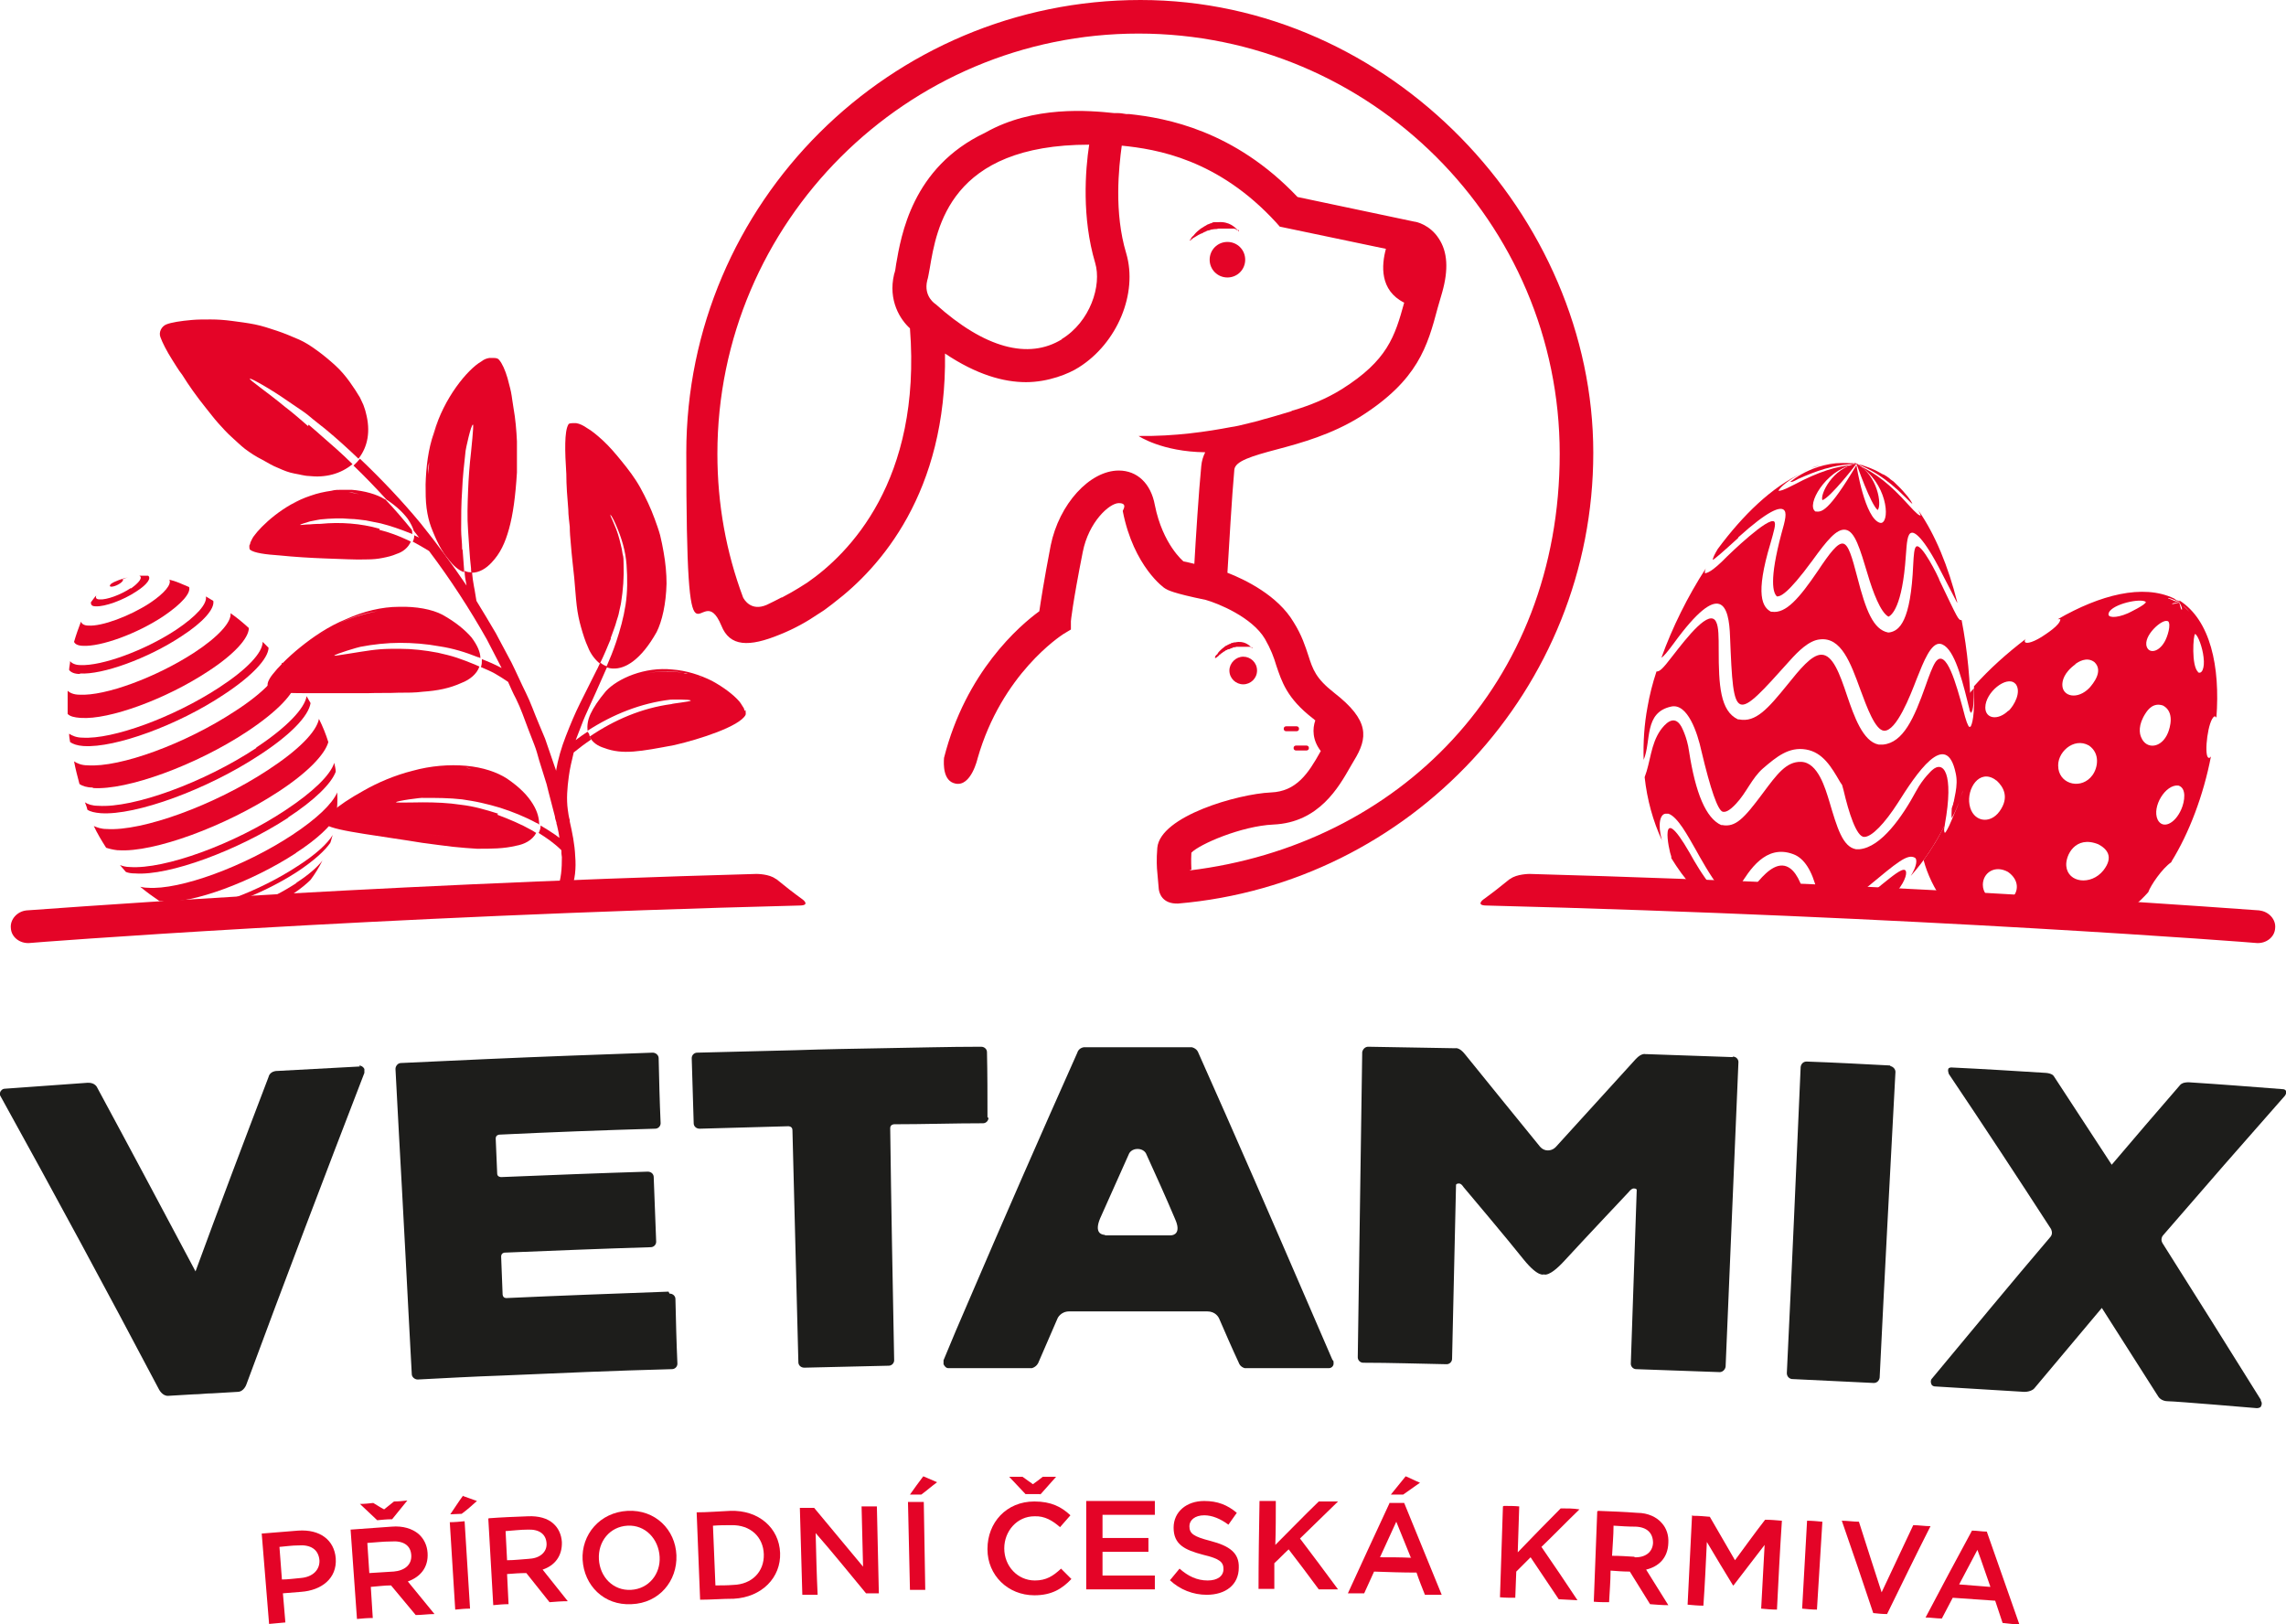 <?xml version="1.0" encoding="UTF-8"?>
<svg id="Layer_1" xmlns="http://www.w3.org/2000/svg" version="1.1" xmlns:xlink="http://www.w3.org/1999/xlink" viewBox="0 0 463 329">
  <!-- Generator: Adobe Illustrator 29.2.1, SVG Export Plug-In . SVG Version: 2.1.0 Build 116)  -->
  <defs>
    <style>
      .st0 {
        fill: #1d1d1b;
      }

      .st0, .st1 {
        fill-rule: evenodd;
      }

      .st1, .st2 {
        fill: #e40427;
      }
    </style>
  </defs>
  <g id="Page-1">
    <g>
      <path id="Fill-1" class="st0" d="M382.9,215.8c-5.7-.3-11.3-.6-17-.8-.6,0-1.1.4-1.2,1.1-.9,20.7-1.8,41.3-2.8,62,0,.6.4,1.1,1,1.2,5.5.3,11.1.5,16.6.8.6,0,1.1-.4,1.2-1.1,1-20.6,2.1-41.3,3.2-61.9,0-.6-.5-1.1-1.1-1.2"/>
      <path id="Fill-2" class="st0" d="M350.9,214.1c-5.8-.2-11.5-.4-17.3-.6-.1,0-.2,0-.3,0h0s-.8-.3-2,1c-1.2,1.3-16.1,17.7-16.1,17.7,0,0-.6.8-1.7.8h0c-1.1,0-1.7-.9-1.7-.9,0,0-14-17.2-15.1-18.6-1.1-1.4-1.9-1.2-1.9-1.2t0,0c-.1,0-.2,0-.4,0-5.8-.1-11.5-.2-17.3-.3-.6,0-1.1.5-1.2,1.1-.3,20.6-.6,41.2-.9,61.8,0,.6.5,1.1,1.1,1.1,5.6,0,11.3.2,16.9.3.6,0,1.1-.5,1.1-1.1.3-11.7.5-23.5.8-35.2,0-.1.1-.3.6-.3.5,0,.9.7.9.7,0,0,9.2,10.9,12.2,14.7,3,3.7,4.1,3,4.1,3,0,0,1,.7,4.2-2.8,3.2-3.5,13-13.9,13-13.9,0,0,.5-.7,1-.7.5,0,.6.2.6.3-.4,11.7-.8,23.5-1.2,35.2,0,.6.5,1.1,1.1,1.1,5.6.2,11.3.4,16.9.6.6,0,1.1-.5,1.2-1.1.9-20.6,1.7-41.2,2.6-61.7,0-.6-.5-1.1-1.1-1.1"/>
      <path id="Fill-3" class="st0" d="M200,226.3c0-4.4,0-8.8-.1-13.2,0-.6-.5-1.1-1.2-1.1-6.7,0-13.3.2-20,.3h0c-5.8.1-11.7.2-17.5.4h0c-6.7.2-13.4.3-20,.5-.6,0-1.1.5-1.1,1.1.1,4.4.3,8.8.4,13.2,0,.6.5,1.1,1.2,1.1,6-.2,12-.3,18-.5,0,0,.8,0,.8.8.4,15.7.8,31.3,1.2,47,0,.6.5,1.1,1.2,1.1,5.7-.1,11.4-.3,17.1-.4.6,0,1.1-.5,1.1-1.1-.3-15.7-.6-31.3-.8-47,0-.8.8-.8.8-.8,6,0,12-.2,18-.2.6,0,1.1-.5,1.1-1.1"/>
      <path id="Fill-4" class="st0" d="M135.4,261.6c-10.9.4-21.9.8-32.8,1.3-.2,0-.7,0-.8-.7-.1-2.6-.2-5.2-.3-7.7,0-.7.6-.8.7-.8,9.9-.4,19.7-.8,29.6-1.1.6,0,1.1-.5,1.1-1.1-.2-4.4-.3-8.7-.5-13.1,0-.6-.5-1.1-1.2-1.1-9.9.3-19.8.7-29.7,1.1h0s-.8,0-.8-.7c-.1-2.4-.2-4.7-.3-7.1h0c0-.7.6-.8.8-.8,10.5-.5,21-.9,31.5-1.2.6,0,1.1-.5,1.1-1.1-.2-4.4-.3-8.8-.4-13.2,0-.6-.6-1.1-1.2-1.1-11.2.4-22.4.8-33.6,1.3-5.8.3-11.6.5-17.4.8-.6,0-1.1.6-1.1,1.2.2,4.4.5,8.8.7,13.2.2,3.6.4,7.2.6,10.9.2,4.4.5,8.7.7,13.1.2,3.8.4,7.7.6,11.5.2,4.4.5,8.7.7,13.1,0,.6.6,1.1,1.2,1.1,5.7-.3,11.3-.6,17-.8,11.5-.5,23-1,34.5-1.3.6,0,1.1-.5,1.1-1.1-.2-4.4-.3-8.7-.4-13.1,0-.6-.5-1.1-1.2-1.1"/>
      <path id="Fill-5" class="st0" d="M457.9,283.5c-6.6-10.6-13.2-21.1-19.9-31.7-.5-.8,0-1.5.1-1.6,8.2-9.5,16.4-18.9,24.7-28.3.2-.3.3-.6.2-.9-.1-.4-.6-.4-.6-.4-6.4-.5-12.8-1-19.1-1.4-1.1,0-1.5.3-1.7.5-4.7,5.4-9.3,10.8-13.9,16.2-3.9-6-7.8-11.9-11.7-17.9-.1-.2-.5-.6-1.6-.7-6.4-.4-12.8-.8-19.2-1.1,0,0-.5,0-.6.3-.1.3,0,.7.1,1,7,10.4,13.9,20.9,20.7,31.4,0,0,.5.9-.1,1.6-8.1,9.5-16,19.1-24,28.7-.3.3-.3.8-.1,1.2.2.4.7.4.7.4,0,0,16.6,1,18.1,1.1,1.3,0,2-.6,2.1-.8,4.5-5.4,9.1-10.8,13.6-16.2,3.8,6,7.6,11.9,11.4,17.9.1.2.7,1,2,1,1.5,0,18,1.4,18,1.4,0,0,.6,0,.8-.3.2-.3.3-.8,0-1.2"/>
      <path id="Fill-6" class="st0" d="M72.9,216c-5.6.3-11.1.6-16.7.9-1.6,0-1.8,1.2-1.8,1.2-5,13.1-10,26.3-14.8,39.4-6.6-12.4-13.2-24.8-19.9-37.2,0,0-.4-1.1-2-1-5.6.4-11.1.8-16.7,1.2-.5,0-.9.4-1,.8,0,.1,0,.2,0,.4,0,.1,0,.2.1.3,10.9,19.7,21.6,39.5,32.1,59.4,0,0,.7,1.4,1.9,1.3,1.7-.1,3.4-.2,5.1-.3,1.3,0,2.5-.2,3.8-.2,1.7-.1,3.4-.2,5.1-.3,1.3,0,1.8-1.5,1.8-1.5,7.8-21.1,15.8-42.1,23.9-63.1,0-.1,0-.2,0-.4,0-.2,0-.3,0-.4-.2-.4-.6-.7-1.1-.7"/>
      <path id="Fill-7" class="st0" d="M269.9,275.5c-1.7-3.9-3.4-7.9-5.1-11.8h0c-7.3-16.9-14.6-33.7-22.1-50.5,0,0-.2-.8-1.3-1.1h0c0,0-.1,0-.2,0,0,0-.2,0-.3,0s0,0-.1,0c-1.3,0-2.6,0-4,0h-7.7c-1.7,0-3.3,0-5,0-1.3,0-2.6,0-4,0h-.1c0,0-.2,0-.3,0,0,0-.1,0-.2,0h0c-1.1.2-1.3,1.1-1.3,1.1-7.5,16.8-14.9,33.7-22.1,50.5h0c-1.7,3.9-3.4,7.9-5,11.8,0,.1,0,.3,0,.4,0,.2,0,.3,0,.4.2.4.5.8,1,.8,2.5,0,5,0,7.6,0,2.9,0,5.8,0,8.8,0,0,0,0,0,.1,0,0,0,.2,0,.2,0,0,0,.1,0,.2,0h0c1-.3,1.3-1.1,1.3-1.1,1.3-3,2.6-6,3.9-9,0,0,.6-1.4,2.4-1.4,9.3,0,18.6,0,27.9,0,1.7,0,2.3,1.2,2.4,1.4,1.3,3,2.6,6,4,9,0,0,.2.8,1.2,1.1,0,0,0,0,0,0,0,0,.1,0,.2,0,0,0,.2,0,.3,0h.1c2.9,0,5.8,0,8.8,0,2.5,0,5,0,7.6,0,.5,0,.9-.3,1-.8,0-.1,0-.2,0-.4,0-.1,0-.2-.1-.4M223.8,250.1c-.7,0-2.2-.4-1-3.3,0,0,0,0,0,0,2-4.4,3.9-8.8,5.9-13.2.1-.2.6-.9,1.7-.9s1.6.7,1.7.9c2,4.4,4,8.8,5.9,13.3,1.3,2.9-.3,3.3-.9,3.3-4.4,0-8.9,0-13.3,0"/>
      <path id="Fill-8" class="st1" d="M53,310.6c2.5-.2,4.9-.4,7.4-.6,4.4-.3,7.3,1.9,7.6,5.6,0,0,0,0,0,0,.3,4.1-2.9,6.5-7,6.8l-3.7.3c.2,2,.3,3.9.5,5.9l-3.3.3c-.5-6.1-1-12.3-1.5-18.4M60.9,319.6c2.5-.2,3.9-1.7,3.8-3.6,0,0,0,0,0,0-.2-2.2-1.8-3.2-4.3-3-1.3,0-2.6.2-3.8.3.2,2.2.3,4.4.5,6.6,1.3,0,2.5-.2,3.8-.3"/>
      <path id="Fill-9" class="st1" d="M71,309.8c2.8-.2,5.5-.4,8.3-.6,2.3-.2,4.2.4,5.5,1.5,1,.9,1.7,2.2,1.8,3.8,0,0,0,0,0,0,.2,3-1.5,4.9-4,5.8,1.8,2.2,3.6,4.4,5.4,6.6-1.3,0-2.6.2-3.8.2-1.7-2-3.3-4-5-6-1.4,0-2.7.2-4.1.3.1,2.1.3,4.2.4,6.3-1.1,0-2.2.1-3.2.2-.4-6.1-.9-12.1-1.3-18.2M79.4,307.7c-1,0-2,.1-3,.2-1.2-1.1-2.3-2.2-3.5-3.3.9,0,1.8-.1,2.7-.2.7.4,1.4.9,2.2,1.3l2-1.6c.9,0,1.8-.1,2.7-.2-1,1.2-2,2.5-3,3.7M79.7,318.3c2.3-.2,3.7-1.4,3.6-3.3h0c-.1-2-1.6-3-4.1-2.8-1.6,0-3.2.2-4.8.3.1,2,.3,4.1.4,6.1,1.6-.1,3.2-.2,4.8-.3"/>
      <path id="Fill-10" class="st1" d="M91,308.3c1,0,2.1-.1,3.1-.2.4,5.9.7,11.8,1.1,17.7-1,0-2,.1-3,.2-.4-5.9-.7-11.8-1.1-17.7M93.8,303c.9.3,1.9.7,2.8,1-1,.9-2,1.8-3.1,2.6-.8,0-1.6.1-2.3.1.9-1.3,1.7-2.6,2.6-3.8"/>
      <path id="Fill-11" class="st1" d="M99,307.5c2.6-.2,5.3-.3,7.9-.4,2.2-.1,4,.4,5.2,1.5,1,.9,1.6,2.2,1.7,3.7h0c.1,2.9-1.5,4.8-3.9,5.6,1.7,2.1,3.4,4.3,5.1,6.4-1.2,0-2.5.1-3.7.2-1.6-2-3.1-3.9-4.7-5.9-1.3,0-2.6.1-3.9.2.1,2,.2,4.1.3,6.1-1,0-2.1.1-3.1.2-.3-5.9-.7-11.7-1-17.5M107.2,315.7c2.2-.1,3.6-1.4,3.5-3.1h0c-.1-1.9-1.5-2.9-3.8-2.8-1.5,0-3,.2-4.5.3.1,2,.2,3.9.3,5.9,1.5,0,3-.2,4.6-.3"/>
      <path id="Fill-12" class="st1" d="M118,316h0c-.3-5.2,3.5-9.7,9.1-10,5.6-.3,9.7,3.8,9.9,9,0,0,0,0,0,0,.2,5.2-3.5,9.7-9.1,9.9-5.6.3-9.6-3.8-9.9-9M133.6,315.3h0c-.2-3.6-2.9-6.5-6.5-6.3-3.6.2-6,3.2-5.8,6.8,0,0,0,0,0,0,.2,3.6,2.9,6.4,6.5,6.2s6-3.2,5.8-6.7"/>
      <path id="Fill-13" class="st1" d="M141,306.3c2.3,0,4.6-.2,6.9-.3,5.8-.2,9.9,3.5,10.1,8.5h0c.2,5-3.7,9-9.4,9.3-2.3,0-4.6.2-6.8.2l-.7-17.7M144.4,309c.2,4,.3,8,.5,12.1,1.2,0,2.4,0,3.6-.1,3.8-.1,6.3-2.7,6.2-6.2h0c-.1-3.5-2.7-6-6.6-5.9-1.2,0-2.4,0-3.6.1"/>
      <path id="Fill-14" class="st1" d="M162,305.4c1,0,1.9,0,2.9,0,3.3,4,6.6,7.9,9.9,11.9-.1-4.1-.2-8.1-.3-12.2,1,0,2.1,0,3.1,0,.1,5.9.3,11.7.4,17.6-.9,0-1.7,0-2.6,0-3.4-4.1-6.7-8.2-10.2-12.2.1,4.2.2,8.3.4,12.5-1,0-2,0-3.1,0l-.5-17.6"/>
      <path id="Fill-15" class="st1" d="M184,304.2c1,0,2.1,0,3.1,0l.3,17.8c-1,0-2,0-3.1,0l-.4-17.8M187,299c.9.4,1.9.8,2.8,1.2-1.1.8-2.1,1.7-3.2,2.5-.8,0-1.6,0-2.3,0,.9-1.3,1.8-2.5,2.7-3.7"/>
      <path id="Fill-16" class="st1" d="M200,313.7h0c0-5.3,3.8-9.6,9.5-9.6,3.4,0,5.5,1.1,7.3,2.8-.7.8-1.4,1.6-2.1,2.4-1.5-1.3-3.1-2.3-5.2-2.2-3.5,0-6.1,3-6.1,6.5h0c0,3.6,2.7,6.5,6.2,6.5,2.3,0,3.7-.9,5.3-2.4.7.7,1.4,1.4,2.1,2.1-1.9,2-4,3.3-7.5,3.3-5.4,0-9.5-4.1-9.5-9.3M210.7,302.6c-1,0-2,0-3,0-1.1-1.2-2.2-2.3-3.3-3.5.9,0,1.8,0,2.7,0,.7.5,1.4,1,2.1,1.5.7-.5,1.4-1,2-1.5.9,0,1.8,0,2.7,0-1.1,1.2-2.1,2.4-3.2,3.6"/>
      <path id="Fill-17" class="st1" d="M220,304c4.6,0,9.3,0,13.9,0v2.8c-3.5,0-7.1,0-10.6,0,0,1.6,0,3.1,0,4.7,3.1,0,6.2,0,9.3,0v2.8c-3.1,0-6.2,0-9.3,0,0,1.6,0,3.2,0,4.8,3.5,0,7.1,0,10.6,0v2.8c-4.6,0-9.3,0-13.9,0,0-6,0-12,0-18"/>
      <path id="Fill-18" class="st1" d="M237,320l1.9-2.3c1.7,1.5,3.5,2.4,5.7,2.4,2,0,3.2-.9,3.2-2.3h0c0-1.4-.7-2.1-4.1-2.9-3.8-1-6-2.1-6-5.5h0c0-3.2,2.6-5.4,6.2-5.4,2.7,0,4.7.8,6.6,2.4-.6.8-1.1,1.6-1.7,2.4-1.6-1.2-3.3-1.9-4.9-1.9-1.9,0-3,1-3,2.2h0c0,1.5.8,2.1,4.3,3,3.8,1,5.8,2.4,5.7,5.4h0c0,3.5-2.7,5.5-6.5,5.5-2.7,0-5.4-1-7.5-3"/>
      <path id="Fill-19" class="st1" d="M255.2,304c1.1,0,2.1,0,3.2,0,0,3,0,6-.1,8.9,2.9-2.9,5.8-5.9,8.8-8.8,1.3,0,2.6,0,3.9,0-2.6,2.5-5.1,5-7.7,7.5,2.6,3.4,5.1,6.8,7.7,10.3-1.3,0-2.6,0-3.9,0-2-2.7-4-5.4-6.1-8.1-1,.9-1.9,1.9-2.9,2.8,0,1.7,0,3.4,0,5.2-1.1,0-2.1,0-3.2,0,0-5.9.1-11.9.2-17.8"/>
      <path id="Fill-20" class="st1" d="M281.4,304.4c1,0,2,0,3,0,2.5,6.2,5.1,12.4,7.6,18.6-1.1,0-2.3,0-3.4,0-.6-1.5-1.2-3-1.7-4.5-2.9,0-5.8-.1-8.6-.2-.7,1.5-1.3,2.9-2,4.4-1.1,0-2.2,0-3.3,0,2.8-6.1,5.6-12.2,8.4-18.2M285.8,315.6c-1-2.5-2-4.9-3-7.4-1.1,2.4-2.2,4.8-3.3,7.2,2.1,0,4.2,0,6.3.1M284.7,299c1,.4,1.9.9,2.9,1.3-1.1.8-2.3,1.6-3.4,2.4-.8,0-1.7,0-2.5,0,1-1.2,2-2.5,3-3.7"/>
      <path id="Fill-21" class="st1" d="M304.6,305c1,0,2.1,0,3.1.1l-.3,9.3c2.9-3,5.8-6,8.7-8.9,1.3,0,2.6,0,3.8.2-2.6,2.5-5.1,5.1-7.7,7.6,2.5,3.6,4.9,7.2,7.3,10.8l-3.8-.2c-1.9-2.8-3.8-5.7-5.7-8.5-1,1-1.9,1.9-2.9,2.9l-.2,5.3c-1,0-2.1,0-3.1-.1.2-6.1.4-12.3.6-18.4"/>
      <path id="Fill-22" class="st1" d="M323.7,306c2.6.1,5.3.2,7.9.4,2.2,0,4,.9,5,2.1.9,1,1.4,2.4,1.3,4h0c-.1,3.1-2,4.8-4.5,5.4,1.5,2.4,3,4.8,4.5,7.2-1.2,0-2.5-.1-3.7-.2-1.4-2.2-2.7-4.4-4.1-6.6-1.3,0-2.6-.1-3.9-.2,0,2.1-.2,4.3-.3,6.4-1,0-2.1,0-3.1-.1.2-6.1.5-12.2.7-18.3M331,315.4c2.2.1,3.7-1,3.8-2.9h0c0-2-1.2-3.2-3.5-3.3-1.5,0-3-.1-4.5-.2,0,2-.2,4.1-.3,6.1,1.5,0,3,.1,4.6.2"/>
      <path id="Fill-23" class="st1" d="M342.9,307c1.2,0,2.3.1,3.4.2,1.7,2.9,3.4,5.9,5.1,8.8,2-2.7,4-5.5,6.1-8.2,1.1,0,2.3.1,3.4.2-.4,6-.7,12-1,18-1.1,0-2.1-.1-3.2-.2.2-4.3.5-8.6.7-12.9-2.1,2.7-4.2,5.5-6.3,8.2h-.1c-1.8-2.9-3.5-5.8-5.3-8.8-.2,4.3-.4,8.6-.7,12.9-1.1,0-2.1-.1-3.2-.2.3-6,.6-12,.9-18.1"/>
      <path id="Fill-24" class="st1" d="M366,308c1,0,2.1.1,3.1.2-.4,5.9-.7,11.9-1.1,17.8-1,0-2-.1-3-.2.3-5.9.7-11.9,1-17.8"/>
      <path id="Fill-25" class="st1" d="M373,308c1.2,0,2.4.2,3.5.2,1.5,4.8,3.1,9.6,4.6,14.3,2.1-4.5,4.3-9.1,6.4-13.6,1.2,0,2.3.2,3.5.2-3,5.9-5.9,11.9-8.8,17.8-.9,0-1.9-.1-2.8-.2-2.1-6.3-4.2-12.5-6.4-18.8"/>
      <path id="Fill-26" class="st1" d="M399.4,310c1,0,2,.2,3,.2,2.2,6.3,4.4,12.5,6.6,18.8-1.1,0-2.3-.2-3.4-.3-.5-1.5-1-3-1.5-4.5-2.9-.2-5.8-.4-8.6-.6-.7,1.4-1.5,2.8-2.2,4.2-1.1,0-2.2-.2-3.3-.2,3.1-5.9,6.2-11.7,9.4-17.6M403.1,321.3c-.9-2.5-1.7-5-2.6-7.4-1.2,2.3-2.5,4.7-3.7,7,2.1.2,4.2.3,6.3.5"/>
      <path id="Fill-27" class="st1" d="M249,135.8h0c0,1.6,1.3,2.8,2.8,2.8s2.8-1.2,2.8-2.8h0c0-1.6-1.3-2.8-2.8-2.8s-2.8,1.3-2.8,2.8"/>
      <path id="Fill-28" class="st1" d="M245,52.6c0,2,1.6,3.6,3.6,3.6s3.6-1.6,3.6-3.6-1.6-3.6-3.6-3.6-3.6,1.6-3.6,3.6"/>
      <path id="Fill-29" class="st1" d="M262,151.5c0,.3.2.5.5.5h2.1c.3,0,.5-.2.5-.5s-.2-.5-.5-.5h-2.1c-.3,0-.5.2-.5.5"/>
      <path id="Fill-30" class="st1" d="M262.6,148.1c.3,0,.5-.2.5-.5s-.2-.5-.5-.5h-2.1c-.3,0-.5.2-.5.5s.2.5.5.5h2.1Z"/>
      <path id="Fill-31" class="st1" d="M457.8,184.4c-.8,0-64.9-5.1-148-7.4,0,0-2.6,0-3.9,1,0,0-.1,0-.2.1-1.7,1.4-3.5,2.8-5.3,4.1h0s-1.6,1.2.7,1.2h0c86.9,2.2,155.2,7.5,156,7.6,1.9.1,3.6-1.2,3.7-3,.2-1.8-1.3-3.4-3.2-3.6"/>
      <path id="Fill-32" class="st1" d="M5.2,184.4c.8,0,64.9-5.1,148-7.4.1,0,2.6,0,3.9,1,0,0,.1,0,.2.1,1.7,1.4,3.5,2.8,5.3,4.1h0s1.6,1.2-.7,1.2h0c-86.9,2.2-155.2,7.5-156,7.6-1.9.1-3.6-1.2-3.7-3-.2-1.8,1.3-3.4,3.1-3.6"/>
      <path id="Fill-33" class="st1" d="M250.9,46.9c-.6-.8-1.9-2.1-4.2-1.9-.2,0-.5,0-.7,0-.2,0-.4,0-.6.2-.2,0-.4.1-.6.2-.2,0-.4.2-.6.3s-.4.2-.5.3c-.2.1-.3.2-.5.3-.5.4-.9.7-1.3,1.2-.1.1-.2.3-.4.4-.1.1-.2.3-.3.4v.2c-.2,0-.2,0-.2.1,0,0,0,0,0,0,0,0,0,.1,0,.1,0,0,.2,0,.2-.1.2-.1.3-.3.5-.4.2-.1.3-.2.5-.3.2-.1.3-.2.5-.3.2-.1.4-.2.6-.3.2,0,.4-.2.6-.3.2,0,.4-.2.7-.3.2,0,.5-.1.7-.2.2,0,.5-.1.7-.1.3,0,.5,0,.8-.1.2,0,.5,0,.7,0,.2,0,.4,0,.6,0,.2,0,.4,0,.5,0,.2,0,.3,0,.5,0,.1,0,.3,0,.4,0,.1,0,.3,0,.4,0,.1,0,.2,0,.3.1.1,0,.2,0,.3.2,0,0,0,0,.2,0,0,0,.1,0,.2,0,0,0,0-.1,0-.2"/>
      <path id="Fill-34" class="st1" d="M253.6,131.3c-.5-.6-1.6-1.6-3.4-1.2-.2,0-.4,0-.5.1-.2,0-.3,0-.5.2-.2,0-.3.1-.5.2-.1,0-.3.2-.4.2-.1,0-.3.2-.4.3-.1,0-.2.2-.4.3-.3.3-.7.6-.9,1,0,.1-.2.2-.3.3,0,.1-.2.2-.2.3,0,0,0,.1,0,.2,0,0,0,0,0,.1,0,0,0,0,0,0s0,0,0,0c0,0,.1,0,.2-.1.1,0,.3-.2.4-.3.1,0,.2-.2.3-.3.1,0,.3-.2.4-.3.1,0,.3-.2.4-.3.2,0,.3-.2.5-.3.2,0,.3-.2.5-.2.2,0,.4-.1.5-.2.2,0,.4-.1.5-.2.2,0,.4,0,.6-.1.2,0,.4,0,.5,0,.2,0,.3,0,.5,0,.1,0,.3,0,.4,0,.1,0,.2,0,.4,0,.1,0,.2,0,.3,0,0,0,.2,0,.3,0,0,0,.2,0,.3,0,0,0,.2,0,.3.1h.1c0,0,.1.1.2,0,0,0,0-.1,0-.1"/>
      <path id="Fill-35" class="st1" d="M231,0C180.3,0,139,41.1,139,91.7s2.6,24.2,7.1,35c1.7,4.3,5.6,4.4,11.9,1.8,3-1.2,5.6-2.7,7.5-4,.6-.4,1.3-.8,1.8-1.2,1.1-.8,1.7-1.3,1.7-1.3h0c9.2-7,22.8-22.2,22.4-50.4,6.4,4.3,11.9,5.8,16.4,5.8s8.7-1.7,10.7-3c7.8-4.9,12-15,9.6-23.1-2.5-8.3-1.5-17.4-.9-21.8,7,.7,19.5,2.7,31.3,15.6l.7.8,21.5,4.5c-.9,3.3-1.3,8.4,3.7,10.9-1.9,6.9-3.4,11.7-12.6,17.5-3.2,2-6.5,3.3-9.8,4.3h0s-.2,0-.5.2c-1,.3-2,.6-3,.9-.8.2-1.6.5-2.5.7-.6.2-1.7.5-3,.8-1.5.4-2.9.7-3.7.8h0c-4.7.9-11.3,1.9-18.7,1.8,0,0,4.7,3.2,13.5,3.3-.4.8-.7,1.7-.8,2.8-.5,5.1-1.1,14.5-1.4,19.8-1.2-.3-2.1-.5-2.2-.5,0,0-4.2-3.4-5.8-11.4-.8-4.4-3.6-7-7.3-7h0c-5.9,0-12.1,6.8-13.8,15.2-1.4,7.3-2,11.3-2.3,13.3-4,2.9-14.9,12.3-19.3,29.7-.1,1.3-.2,4.7,2.3,5.2,3.2.7,4.5-5.1,4.5-5.1h0c4.9-17.1,16.8-24.8,17.4-25.2l1.5-.9v-1.7c0,0,.3-3.4,2.4-14,1.2-6.1,5.4-9.9,7.3-9.9s.8,1.4.8,1.6c2.2,11.3,8.5,15.7,8.6,15.7.5.3,1.4.9,8.2,2.3,2.5.7,9.4,3.5,12,7.9,1.2,2.1,1.8,3.7,2.3,5.4,1.1,3.2,2.1,6.6,7.4,10.7.2.1.3.3.5.4-.6,1.7-.6,4,1.1,6.2,0,0,0,.1-.1.2-2.4,4.3-4.8,8-10,8.2-6.7.3-22.4,4.8-23,11.2-.2,2.4-.1,4.1,0,5h0s.3,3.4.3,3.4c.1.8.7,3,3.9,2.9,47-4,84.1-43.4,84.1-91.3S281.7,0,231,0M215.1,68.7c-6.8,4.2-15.7,1.8-25.6-7.1,0,0-2.5-1.5-1.7-4.8.2-.6.3-1.4.5-2.4,1.4-8.3,4.1-25.1,32.3-25.1-.8,5.2-1.5,14.8,1.2,23.9,1.4,4.6-1,12-6.8,15.5M241.3,176.1c0-.5-.1-1.6,0-3.4,1.6-1.7,10.1-5.4,16.6-5.7,9.3-.4,13.3-7.7,15.6-11.7.2-.4.5-.8.7-1.2,2.9-4.7,3.2-8.2-4-13.8-3.7-2.9-4.3-4.7-5.2-7.5-.6-1.8-1.3-4.1-3-6.8-3.2-5.4-9.8-8.6-13.4-10,.3-4.8.9-15.5,1.4-20.9.2-1.7,3.4-2.7,8.7-4.1,4.9-1.3,11-3,16.8-6.6,11.7-7.4,13.6-14.2,15.7-22.1l.9-3.1c1.3-4.6,1.1-8.2-.7-10.9-1.8-2.8-4.6-3.4-4.9-3.4l-23.7-5c-12.8-13.5-26.6-16-34.1-16.8h-.6c-.6-.1-1.2-.2-1.8-.2h-.7c-4.8-.5-16.3-1.6-26.1,4-14.8,7-17,20.9-18,26.6-.1.8-.2,1.5-.4,2-1.3,5.4,1.3,9.3,3.2,11,2.4,30.9-12.4,45.7-20.8,51.5-.5.3-2.4,1.6-5.1,3-.2,0-.3.1-.3.1h0c-.9.5-1.8.9-2.8,1.4-3.2,1.4-4.6-1.1-4.8-1.5-3.4-9.1-5.2-18.8-5.2-29.1,0-46.9,38.3-85.1,85.3-85.1s85.3,38.2,85.3,85.1-32.8,79.3-75,84.4"/>
    </g>
  </g>
  <g>
    <path class="st2" d="M387.3,102c-.2-.6-1.4-2.2-3.2-3.9,0,0-.2-.2-.3-.3-.2-.2-.4-.4-.6-.5-.2-.1-.4-.3-.5-.4-.4-.3-.8-.6-1.2-.8,0,0,0,0-.1,0-1.5-.9-3.3-1.7-5.3-2.1,2.6,1,5.6,2.5,9.9,6.8,1,1,1.1,1.1,1.4,1.3Z"/>
    <path class="st2" d="M376.7,94.1s0,0,0,0c.4,0,.8.2,1.2.3-.4-.1-.8-.2-1.2-.3Z"/>
    <path class="st2" d="M380.3,103.3c.9-1,0-7.1-4.3-9.4.1.3,2.9,8.3,4.3,9.4Z"/>
    <path class="st2" d="M369.1,101.3c1.6-.5,6.9-7.3,6.9-7.4-4.9.9-7.4,6.3-6.9,7.4Z"/>
    <path class="st2" d="M352.1,108.8c6.1-5.5,8.3-6.1,9.1-5.6.8.5.4,2.1-.4,4.9-2.5,9.4-1.7,12-.9,12.7.6,0,2-.2,7.2-7.3,2.9-4,4.9-6.5,6.7-6.2,1.9.3,2.9,3.8,4.5,9.1,1,3.4,2.6,7.7,4.2,8.5.6-.3,2.8-1.9,3.5-12.3.2-2.7.3-4.6,1.2-4.7.5-.1,2.2.5,6.1,8.2l3.1,6s0-.1,0-.2c-1.8-7.1-4.4-13.6-7.9-18.6.3.5.4.9.5,1,0,.1,0,.1,0,.1,0,0,0,0,0,0,0,0,0,0,0,0-.3,0-.6-.1-2.6-2.3-3.5-3.9-6.5-6.3-9.9-7.8,5.6,3.4,6.4,11,4.6,11.6,0,0-.2,0-.2,0h0s0,0-.1,0c0,0,0,0,0,0-3.1-.8-4.8-11.6-4.8-11.7-5.7,9.6-7.1,9.5-8.2,9.4,0,0,0,0,0,0,0,0,0,0-.1,0,0,0,0,0,0,0-2-1.3,2.1-8.3,7.4-9.4.1,0,.2,0,.3,0-3.2.1-7.2,1.4-11.9,3.9-2.5,1.3-2.9,1.3-3.2,1.3,0,0,0,0-.1,0,0,0,0,0,0,0,0,0,0,0,0,0,.3-.7,2.1-2.3,4.8-3.6-6.1,2.8-12,8.5-17.1,15.4-.6,1-1,1.8-1,2.2q.5-.2,5.1-4.4Z"/>
    <path class="st2" d="M392.7,117.2c-.1-.3-3.5-7.3-4.6-6.5-.4.3-.5,1.7-.6,3.6-.5,11.6-2.8,13.5-4.9,13.8h0c0,0-.1,0-.2,0h0c-3-.6-4.5-4.5-6.2-11.1-1.1-4.2-1.8-6.7-2.9-6.9-1.1-.2-2.7,1.9-5.1,5.5-3.8,5.6-6.5,8.7-9.3,8.3,0,0,0,0,0,0,0,0-.1,0-.2,0,0,0,0,0,0,0-1.7-.9-3.3-3.3-.1-13.9.7-2.5,1.1-3.8.8-4.3-1-1.4-9.5,6.9-9.6,7-3.2,3.3-4.1,3.3-4.4,3.4-.1,0-.1,0-.1,0,0,0,0,0,0,0,0,0,0,0,0,0,0-.3,0-.6.2-1-3.7,5.7-6.8,12-9,18.1,0,0,0,0,0,0q.6-.3,2.5-2.9c9.6-13.2,11.2-7.6,11.4-1.3.7,17.5.9,17.3,12.1,4.8,1.7-1.9,3.9-4.1,6.1-4.3,4.3-.5,6.2,4.7,8.2,10.2,1.3,3.5,3,8.2,4.8,8.3,2.5.1,5.3-7.1,6.6-10.5,1.4-3.5,2.9-7.4,4.8-7.1,2.5.5,4.1,6,5.5,11.7.3,1.3.5,1.8.6,2.1,0-6-.6-12.4-1.8-18.6-.7,0-.7-.2-4.5-8.1Z"/>
    <path class="st2" d="M362.7,97.6c.3,0,.4,0,1.5-.6,3.4-1.5,7.2-3,11.8-3-7.8-1.3-13.3,3.5-13.4,3.6Z"/>
    <path class="st2" d="M375.3,93.8c-.1,0-.3,0-.4,0-2.1-.2-4.2,0-6.3.5,2.1-.5,4.3-.8,6.7-.4Z"/>
    <path class="st2" d="M398.9,147.4c-.4-.7-.6-.9-1.4-4.1-1.2-4.3-3.3-12.3-5.5-9.2-.6.9-1.3,2.8-2,4.8-2.3,6.5-4.5,11.5-8.6,11.9,0,0,0,0,0,0,0,0-.2,0-.3,0,0,0,0,0,0,0-.2,0-.4,0-.6,0-3.2-.6-5-5.8-6.4-9.9-1.5-4.5-2.9-8.3-5.2-8.3-2,0-4.4,3-6.9,6.1-3.9,4.8-6.4,7.7-9.8,7,0,0,0,0,0,0,0,0-.2,0-.2,0,0,0,0,0,0,0-3.6-1.7-3.9-6.9-3.9-14.1,0-2.6,0-4.6-.5-5.6-1.3-2.9-6,3.2-8.8,6.8-2.2,2.9-2.7,3.2-3.3,3.2,0,0,0,0,0,0-.8,2.4-1.4,4.8-1.8,7.1-.7,3.7-.9,7.3-.8,10.8,1.6-3.8,0-9.6,5.6-10.8,3.3-.7,5.3,5.3,6.1,9q2.8,11.8,4.3,12.3c.5.1,1.2,0,2.7-1.6,2.1-2.2,3.2-5.2,5.5-7.2,2.7-2.3,5.2-4.4,8.7-3.8,3.4.6,5.1,3.5,6.9,6.6.1.2.3.4.4.6.1.3.2.8.3,1.1,1,4.3,2.6,9.5,4.2,9.4,1.5,0,4.1-2.7,6.8-6.9,3.6-5.7,9.8-15.2,11.7-6,.6,2.6-.4,5.1-.7,7.6,1.1-2.9,2-6,2.6-9.2.4-2.3.7-4.8.8-7.3,0,0,0,0,0,0Z"/>
    <path class="st2" d="M383,181.5c.4-.4.9-.7,1.3-1.1,1.7-2.1,2.1-3.9,1.5-4.2-.7-.3-2.6,1.3-4.6,2.9-.7.6-1.6,1.3-2.6,2.1,1.5,0,2.9.2,4.4.3Z"/>
    <path class="st2" d="M338.5,173.8c1.3,2.1,2.7,4.1,4.3,5.8,1.3,0,2.6,0,3.9,0-1.8-2.2-3.4-4.9-4.5-6.9-6.4-11.1-4.2-.4-3.7.8,0,0,0,0,0,.1Z"/>
    <path class="st2" d="M365.2,180.4c-.7-2.3-2-5-4.2-5.1-2.3-.1-4.6,2.8-6,4.6,3.4.1,6.8.3,10.2.5Z"/>
    <path class="st2" d="M337.5,164.8c.1,0,.3,0,.4,0,1.9.6,4,4.6,5.5,7.2,1,1.8,3,5.4,4.8,7.7,1.3,0,2.7,0,4,0,0,0,0-.1.1-.2,2-3.2,5.3-8.6,10.9-6.5,2.2.8,3.8,3.3,4.8,7.4,2.9.2,5.8.4,8.7.5.5-.4,1.1-.9,1.7-1.4,5.8-4.8,7.9-6.6,9.4-5.8.6.3.4,1.8-.8,3.7,2.7-3,5-6.5,6.9-10.3,0,0,0,0,0-.1,1.9-10.5-.3-13.1-2.6-11,0,0-1.8,1.6-3.2,4.2-2.8,5.2-7.1,11.4-11.5,11.8,0,0,0,0,0,0,0,0-.2,0-.2,0,0,0,0,0,0,0-.2,0-.4,0-.5,0-2.7-.5-3.8-4.3-5.4-9.7-.8-2.6-2.3-7.9-5.7-8-3-.1-4.9,2.5-7.8,6.4-3.8,5.1-5.5,6.9-8.2,6.4,0,0,0,0,0,0,0,0-.1,0-.2,0,0,0,0,0,0,0-3.1-1.4-5.2-6.5-6.5-14.9-.4-3-1.6-5.1-1.6-5.1-1.5-2.6-3.4-.3-4.2.8-2,2.9-2,6.4-3.2,9.5.5,4.6,1.7,8.9,3.5,12.8-.9-3.2-.4-5.5.9-5.4Z"/>
    <path class="st2" d="M366,95.2c-.3.1-.5.2-.8.3.2-.1.5-.2.8-.3Z"/>
    <path class="st2" d="M368.5,94.3c-.6.2-1.1.3-1.7.5.5-.2,1.1-.4,1.7-.5Z"/>
    <path class="st2" d="M376,94c.2,0,.4,0,.5,0-.2,0-.5-.1-.7-.2-.2,0-.5,0-.7,0,.3,0,.6.1.9.2Z"/>
  </g>
  <g>
    <path class="st2" d="M399,143.9c0,.2.1.3.2.5.5-.5.6-2.5.6-5-.3.3-.6.7-.9,1,0,1.2,0,2.4,0,3.5Z"/>
    <path class="st2" d="M441.5,121.8c-.2-.1-.4-.2-.6-.3.2.2.4.3.6.6,0,0,.2.1.2.2,1.1.8,1.6,1.5,1.7,1.6,0,0,0,0-.5-.5-.7-.7-.9-.9-1.4-1.3,0,0,0,.1,0,.1.4.6.5,1.2.4,1.3,0,0-.1,0-.2-.3q0,0-.3-1.1s0,0-.1,0c-1.1.2-1.3.3-1.4.2,0,0,.3-.3,1.5-.2,0,0-.2,0-.2-.1-.6-.2-1.1-.4-1.5-.6-.5-.2-.6-.2-.6-.3,0,0,.7,0,2.4,1,0,0-.1-.1-.2-.2-.4-.3-.7-.5-1-.7-6.3-3-15-.7-23.5,4.2.3,0,.5,0,.5,0,0,0,0,0,0,0,0,1.2-2.9,3-3.8,3.6-2.1,1.3-3.5,1.5-3.4.8,0-.1,0-.2.2-.4-3.8,2.9-7.4,6.1-10.5,9.6.2,6.2-.4,7.7-.7,8.2,0,0,0,0,0,0,0,0,0,0,0,0,0,0,0,0,0,0-.1,0-.3,0-.4,0-.2,2.6-.4,5-.8,7.3-.6,3.2-1.5,6.3-2.6,9.2,0,.7-.1,1.3,0,2,.7-1.2,1.4-2.9,1.8-4.2.2-.5.3-1,.5-1.4-.1.3-.3.8-.5,1.4-.2.7-.5,1.4-.7,2-.5,1.1-1.1,2.6-1.6,3.7-.4.8-.4.8-.7,1.3-.2.2-.2.2-.2.2,0,0,0,0,0,0,0,0,0,0,0,0-.2-.5-.2-.5,0-1.7-1.2,2.6-2.7,5-4.3,7.2.8,3,2.2,5.8,3.9,8.2,0,0,.1,0,.2,0,0-.5,0-.8.4-.8.3,0,.6.3.8.4.1.1.3.3.4.4,2.9,0,5.7,0,8.6,0-1.3-.5-2.3-1.7-2.3-3.2,0-2.4,2.4-4.1,5.1-2.6,2.4,1.7,2,4,1,5-.3.3-.6.6-1,.7,8.6-.1,17.2-.1,25.6,1.1,1-.8,1.9-1.7,2.8-2.7.5-1.4,2.8-4.8,4.7-6.1,0,0,0,0,0-.1,3.6-5.8,6.5-13.5,8-21.3-.2.3-.4.4-.6.2-.8-.8,0-7.6,1.3-8.3.2,0,.3,0,.4.3.8-10.4-1.2-19.8-7.5-23.8ZM405,164.3c-2,2.8-5.5,2.1-6.1-1.3-.6-3.3,2-7.3,5.2-5.1,0,0,.2.2.3.2,1.4,1.3,2.6,3.4.6,6.2ZM406.8,143.9c-2.1,2.1-4.7,1.7-4.7-.6,0-3.1,4.3-6.5,6-4.9,0,0,.1.1.2.2,1.1,1.6-.3,4.2-1.5,5.4ZM439.1,125.8c.7.6-.1,3.2-.7,4.2-1.2,2.1-3.1,2.4-3.6,1-.8-2.2,3.1-5.7,4.2-5.2ZM420.3,134.5c.6-.4,2.3-1.6,3.9-.4,1.9,1.8-.3,4.4-1,5.2-2.4,2.5-5.5,1.8-5.5-.6,0-.7.2-2.4,2.7-4.2ZM416.9,155.6c-.5-3.1,3.1-6.4,6.2-4.6,2.3,1.6,1.8,4.5.7,6-2.1,2.9-6.4,2-6.9-1.3ZM426,176.3c-2.5,3.1-7.2,2.5-7.5-.9-.2-2.1,1.8-6.3,6.5-4.4,1.7.9,3.2,2.5,1,5.3ZM427.1,124.1c.8-1.8,6.5-3,7.5-2.2.2.5-3.6,2.3-3.6,2.3-2.5,1.1-4.3.9-3.9,0ZM433.7,149.4c-.4-.8-.7-2.6.9-5,.4-.6,1.5-2.2,3.5-1.5,2.4,1.3,1.4,4.5,1,5.5-1.3,3.2-4.4,3.4-5.4,1ZM441.8,163.9c-1.3,3-3.8,4.1-4.8,2.1-1.2-2.6,1.6-7.2,4.2-6.9,1.7.5,1.3,3.2.6,4.8ZM445.2,136.1c-1.4-1.2-1-7.6-.6-7.7,0,0,0,0,0,0,.6.3,1.5,2.8,1.7,4.7.3,2.3-.4,3.6-1.2,3Z"/>
  </g>
  <g>
    <path class="st2" d="M60,172.7c4.3-2.8,7-5.4,8.1-7.4.2-1.6.3-3.2.2-4.8-1,2.3-4.1,5.3-9.1,8.6-9.7,6.4-22.8,11.2-29.3,10.7-.6,0-1-.1-1.5-.2,1.3,1.1,2.6,2,3.9,2.9.3,0,.6,0,.9.1,5.9.4,17.8-4,26.7-9.8Z"/>
    <path class="st2" d="M58.3,165.6c5.5-3.6,8.8-6.9,9.7-9.3,0-.6-.2-1.2-.3-1.8-.8,2.5-4.3,5.9-9.9,9.6-10.4,6.9-24.5,12-31.5,11.5-.8,0-1.5-.2-2-.4.4.5.8.9,1.2,1.4.5.2,1.1.3,1.9.3,6.8.5,20.7-4.6,31-11.3Z"/>
    <path class="st2" d="M57.6,183.3s0,0,.1,0c0,0,0,0-.1,0Z"/>
    <path class="st2" d="M51.9,151.5c-10.6,7-24.9,12.2-32,11.7-1.2,0-2.1-.3-2.7-.7.2.5.4,1,.5,1.5.6.4,1.5.6,2.7.7,7.1.5,21.6-4.8,32.2-11.8,6.3-4.1,9.9-7.9,10.3-10.5-.3-.5-.5-.9-.8-1.4-.4,2.5-4,6.3-10.2,10.4Z"/>
    <path class="st2" d="M67.4,169.1c-1.1,1.8-3.5,4-7.1,6.3-7.9,5.2-18.7,9.2-24,8.8-.1,0-.3,0-.4,0,.5.2,1,.4,1.5.6,0,0,.1,0,.2,0,5,.3,15.2-3.4,22.7-8.3,3.3-2.2,5.5-4.2,6.6-5.8.2-.5.3-1.1.5-1.6Z"/>
    <path class="st2" d="M58.6,182.4c-2.7,1.7-6,3.2-8.5,3.8.7-.1,1.4-.3,2.1-.5,1.9-.6,4.1-1.6,5.9-2.8.2-.1.4-.3.6-.4.5-.4.9-.7,1.4-1.1-.4.3-.9.7-1.5,1.1Z"/>
    <path class="st2" d="M58.7,182.5s0,0,0,0c0,0,0,0,0,0Z"/>
    <path class="st2" d="M60.1,178.8c-6.2,4.1-14.6,7.2-19,7.1,1.5.3,3.1.5,4.6.6,3.6-.3,9.3-2.6,13.7-5.5,1.5-1,2.7-2,3.5-2.8.9-1.2,1.7-2.5,2.4-3.9-1,1.3-2.8,2.9-5.3,4.5Z"/>
    <path class="st2" d="M54.2,185s0,0,0,0c0,0,0,0,0,0Z"/>
    <path class="st2" d="M18.8,159.6c6.9.5,20.9-4.6,31.2-11.4,6.2-4.1,9.7-7.8,10-10.3-.9-1.3-1.9-2.5-2.9-3.7-.2,2.3-3.5,6-9.6,9.9-9.9,6.5-23.2,11.4-29.8,10.9-1.2,0-2.1-.4-2.7-.8.3,1.6.7,3.1,1.1,4.6.6.4,1.5.7,2.7.7Z"/>
    <path class="st2" d="M24,172.2c7.1.5,21.6-4.8,32.3-11.8,6-3.9,9.5-7.6,10.2-10.1-.5-1.6-1.1-3.1-1.9-4.7-.5,2.6-4.1,6.3-10.4,10.4-10.8,7.1-25.4,12.4-32.6,11.9-1.1,0-1.9-.3-2.6-.6.7,1.5,1.6,3,2.5,4.4.6.2,1.4.4,2.3.5Z"/>
    <path class="st2" d="M22.7,118.1c-.7.5-.4.7-.3.7.7.2,2.7-.9,2.5-1.4,0,0-.1,0-.2,0,.4-.2.9-.4,1.4-.5-1,.2-1.9.5-2.8.9-.3.1-.5.3-.8.4,0,0,0,0,.1,0Z"/>
    <path class="st2" d="M16.8,130.8c3.6.2,10.9-2.4,16.3-6,3.7-2.5,5.6-4.7,5.2-5.9-1.4-.6-2.7-1.2-4-1.5.5.9-.9,2.7-3.9,4.7-4.1,2.7-9.8,4.8-12.5,4.6-.9,0-1.4-.4-1.5-.8-.5,1.3-1,2.7-1.4,4.1.2.5.9.8,1.9.8Z"/>
    <path class="st2" d="M17,151.1c6.3.4,19-4.2,28.3-10.4,5.8-3.8,9-7.3,9.1-9.5-.4-.4-.8-.8-1.2-1.2,0,2.2-3.2,5.6-8.9,9.3-9.2,6-21.5,10.5-27.6,10.1-1.2,0-2.1-.4-2.7-.8,0,.6.1,1.1.2,1.7.6.4,1.4.7,2.7.8Z"/>
    <path class="st2" d="M56.5,183.9s0,0,.1,0c0,0,0,0-.1,0Z"/>
    <path class="st2" d="M16.4,145.4c5.7.4,17.2-3.8,25.7-9.4,5.4-3.5,8.3-6.8,8.3-8.8-1.2-1.1-2.4-2.1-3.7-3,.2,1.8-2.5,4.8-7.4,8-7.7,5-18,8.8-23.2,8.5-1.2,0-2-.4-2.4-.8,0,1.6,0,3.1,0,4.7.5.5,1.3.7,2.6.8Z"/>
    <path class="st2" d="M26.5,119.1c-2.1,1.4-4.9,2.4-6.3,2.3-.7,0-.9-.3-.7-.8-.4.4-.7.9-1.1,1.4,0,.5.2.8,1,.8,1.8.1,5.5-1.2,8.2-3,2.2-1.4,3.1-2.7,2.4-3.2-.6,0-1.2,0-1.8,0,.8.3,0,1.4-1.7,2.6Z"/>
    <path class="st2" d="M16.2,136.4c4.5.3,13.7-3,20.5-7.5,4.5-2.9,6.8-5.6,6.5-7.2-.5-.3-1-.6-1.5-.9.3,1.5-1.9,4-6.1,6.8-6.4,4.2-15,7.3-19.3,7.1-1.1,0-1.8-.4-2.1-.8,0,.6-.2,1.2-.2,1.8.4.5,1.1.8,2.2.8Z"/>
  </g>
  <g>
    <path class="st2" d="M76.9,107.1c-3.8-1.1-8-1.4-12-1,0,0-1.1,0-2.1.1-1,0-2,.2-2,.1,0-.1,1-.4,2-.7,1-.2,2-.4,2.1-.4,2-.2,4.1-.3,6.1-.1,1,0,2.1.2,3.1.3,1,.2,2,.4,3,.6,2,.5,4,1.2,6,2,.1,0,.3.1.4.2,0,0,0,0,0,0,0-.3,0-.6-.1-.9,0,0,0,0,0,0-1.7-2.1-3.5-4.2-5.4-6.2,0,0,0,0-.1,0-1.6-1-4.1-1.7-6.7-1.9-.7,0-1.3,0-2,0-.7,0-1.4,0-2.1.2-1.4.2-2.8.5-4.2,1-5.5,1.8-10,6.1-11.5,8.2-.3.4-.5.9-.7,1.3,0,.2-.1.4-.2.6,0,.3,0,.6.1.8.8.7,3.2,1,6.1,1.2,2.9.3,6.3.5,9,.6,3.5.1,6.3.3,8.6.2,1.2,0,2.2-.1,3.2-.3,1-.2,1.9-.4,2.8-.8,1.3-.4,2.4-1.3,2.9-2.5-.2-.1-.4-.2-.6-.3-1.9-.9-3.8-1.6-5.8-2.1ZM72.7,100.1c-.7-.2-1.4-.3-2.1-.4.8,0,1.5.2,2.1.4ZM50.6,111.1c.2.2.7.4,1.3.5-.6-.1-1-.3-1.3-.5ZM60.7,101.4c-.6.3-1.3.6-1.9.9.6-.3,1.2-.6,1.9-.9,2.2-1,4.7-1.6,7-1.8-2.3.2-4.8.8-7,1.8ZM68.2,111.6c1.3-.1,2.5-.2,3.6-.4-1.1.2-2.3.3-3.6.4Z"/>
    <path class="st2" d="M62.4,86.3c-.7-.6-1.4-1.2-2.2-1.9-.8-.7-1.7-1.4-2.6-2.1-3.5-2.9-7.2-5.4-7-5.6.1-.2,4.1,2,7.8,4.6.9.6,1.9,1.3,2.8,1.9.9.6,1.7,1.3,2.3,1.8,1.4,1.1,2.3,1.8,2.4,1.9,2.3,1.9,4.5,3.9,6.7,6,1.9-2.4,2.5-5.6,1.5-9.3-.1-.5-.3-1-.5-1.6-.2-.5-.5-1-.7-1.5-.6-1-1.3-2.1-2.1-3.2-.8-1.1-1.7-2.2-2.9-3.3-1.1-1-2.4-2.1-3.8-3.1-1.1-.8-2.3-1.6-3.7-2.2-1.4-.6-2.8-1.2-4.3-1.7-1.5-.5-3-1-4.5-1.3-1.5-.3-3.1-.5-4.6-.7-1.5-.2-2.9-.3-4.3-.3-1.4,0-2.7,0-3.8.1-2.3.2-4.2.5-5.2.9-1,.4-1.6,1.6-1.2,2.6.4,1.1,1.2,2.7,2.4,4.6.6.9,1.2,2,2,3,.7,1.1,1.4,2.2,2.2,3.3.8,1.1,1.6,2.2,2.5,3.3.9,1.1,1.7,2.2,2.6,3.2.9,1,1.8,2,2.7,2.8.9.8,1.8,1.7,2.7,2.4,1.2.9,2.3,1.6,3.5,2.2,1.1.6,2.2,1.3,3.3,1.7,1.1.5,2.1.9,3.2,1.1s1,.2,1.5.3c.5.1,1,.2,1.4.2,3.4.4,6.5-.4,8.9-2.4-2.1-2.1-4.3-4-6.6-6,0,0-1-.9-2.3-2Z"/>
    <polygon class="st2" points="116.2 85.6 116.2 85.6 116.2 85.6 116.2 85.6"/>
    <path class="st2" d="M123.7,129.2c.4-1.2.9-2.3,1.2-3.5.2-.6.4-1.2.5-1.8.1-.6.3-1.2.4-1.9.4-2.5.6-5.1.5-7.8,0-.7,0-1.4-.2-2-.1-.7-.2-1.3-.4-2-.3-1.3-.7-2.7-1.3-4-.3-.7-.5-1.2-.7-1.6-.1-.4-.1-.4-.1-.4,0,0,0,0,.3.4.2.3.5.9.8,1.6,1.2,2.7,2,5.4,2.2,8.2.2,2.8.2,5.5-.2,8.1-.4,2.6-1.1,5.1-1.9,7.5-.6,1.8-1.3,3.5-2,5.1.4.2.9.3,1.4.3,2.4.1,5.6-1.7,8.8-7.4,1.1-2.2,1.9-5.7,2-9.8,0-2-.2-4.2-.6-6.4-.2-1.1-.4-2.2-.7-3.4-.3-1.1-.7-2.2-1.1-3.3-.8-2.2-1.8-4.3-2.9-6.3-1.1-2-2.5-3.8-3.8-5.4-1.3-1.6-2.5-3-3.8-4.2-1.2-1.1-2.3-2-3.2-2.5-.7-.5-1.5-.9-2.2-1,0,0,0,0,0,0,0,0-.2,0-.2,0,0,0-.2,0-.2,0-.1,0-.3,0-.4,0,.1,0,.3,0,.4,0-.6,0-1.1,0-1.2.3-.8,1.4-.7,5.4-.4,10,0,2.3.2,4.8.4,7.2,0,1.2.2,2.4.3,3.5,0,1.1.1,2.2.2,3.3.2,2.6.5,5,.7,7,.2,2.1.3,3.9.5,5.6.2,1.7.5,3.1.9,4.5.4,1.4.8,2.7,1.4,4,.5,1.3,1.4,2.5,2.4,3.3.8-1.6,1.5-3.3,2.2-5ZM119.1,87c.6.4,1.3,1,2.1,1.7-.8-.7-1.5-1.3-2.1-1.7ZM125.4,93.1c.5.6.9,1.2,1.4,1.8-.5-.6-.9-1.2-1.4-1.8ZM118.5,116c0-.3-.1-.6-.2-.9,0,.3.1.6.2.9.2.8.3,1.6.5,2.3-.2-.7-.3-1.5-.5-2.3Z"/>
    <path class="st2" d="M150.8,144c0-.1,0-.2-.1-.4,0-.1-.1-.3-.2-.4h0s0,0,0,0c-.3-.5-.6-1-1-1.4-1-1.1-2.9-2.6-5.3-3.9-2.4-1.2-5.2-2.1-8-2.3-5.6-.6-11.1,1.8-13.5,4.4-1.5,1.8-2.5,3.3-3.1,4.6-.6,1.3-.7,2.4-.6,3.4,0,0,0,0,0,0,5.1-3.3,10.8-5.6,16.8-6.3,0,0,4.1-.1,4.1.2,0,.2-3.9.6-3.9.7-6,.8-11.6,3.2-16.6,6.6.6,1.2,1.7,1.9,3,2.3,3.7,1.4,7.3.7,14.2-.6,5.2-1.2,13.2-3.8,14.4-6.1.1-.2,0-.6,0-1ZM138.4,136.3c-2.7-.5-5.4-.4-7.7.2,2.3-.6,5-.8,7.7-.2.3,0,.6.1.9.2-.3,0-.6-.1-.9-.2ZM142,137.2c0,0-.2,0-.3-.1,0,0,.2,0,.3.1.6.2,1.1.4,1.7.7-.5-.3-1.1-.5-1.7-.7Z"/>
    <path class="st2" d="M92.5,133.2c-1.2-.4-2.5-.7-3.8-1-2.6-.5-5.2-.8-7.8-.8-1.3,0-2.6,0-3.9.1-1.3.1-2.6.3-3.9.5-.2,0-5.3.9-5.4.8,0-.3,5.1-1.8,5.3-1.8,2.6-.5,5.4-.8,8-.8,2.6,0,5.3.2,8,.7,2.7.4,5.3,1.2,7.8,2.2.2,0,.3.1.5.2,0,0,0,0,0,0,0-1.2-.6-2.6-1.8-4.2-1.3-1.5-3.2-3.1-5.9-4.6-2.1-1.1-5.3-1.7-8.8-1.6-3.4,0-7.2.9-10.7,2.5-3.5,1.4-6.7,3.6-9.3,5.7-2.6,2.1-4.6,4.2-5.6,5.5-.4.5-.7,1-.9,1.5,0,.1-.1.3-.1.4,0,.1,0,.2,0,.3,0,.4,0,.7.2.8,1,.7,4.1.8,8,.8,2,0,3.9,0,6,0,2.1,0,4.1,0,5.9,0,2.4-.1,4.4,0,6.3-.1,1.9,0,3.5,0,5-.2,3-.2,5.5-.7,7.9-1.8,1.6-.6,3.1-1.8,3.6-3.3-.3-.1-.6-.3-.9-.4-1.2-.5-2.5-1-3.7-1.4ZM57.4,134.4c2.2-2.2,5.5-5,9.2-7-3.8,2.1-7.1,4.8-9.2,7ZM67.5,126.8c-.3.2-.6.3-.9.5.3-.2.6-.3.9-.5,2.9-1.5,6-2.6,9-3-2.9.5-6.1,1.5-9,3ZM82.1,137.7c-.8.2-1.7.3-2.6.5.9-.1,1.8-.3,2.6-.5,1.5-.3,2.8-.6,4-1.1-1.2.4-2.5.8-4,1.1Z"/>
    <path class="st2" d="M100.9,164.8c-2.5-.8-4.9-1.5-7.5-1.8-2.6-.4-5.2-.5-7.8-.5-.1,0-5.4.1-5.4,0,0-.3,5.3-1,5.5-.9,2.7,0,5.3,0,7.9.3,1.3.2,2.6.4,3.9.7,1.3.3,2.5.6,3.8,1,2.5.8,5,1.8,7.4,3.1.2,0,.3.2.5.3,0,0,0,0,0,0,0-1.2-.3-2.6-1.3-4.2-.5-.8-1.1-1.6-2-2.5-.9-.9-1.9-1.7-3.2-2.6-2-1.3-4.9-2.3-8.3-2.6-3.4-.3-7.2,0-10.8,1-3.6.9-7.1,2.4-9.9,4-2.9,1.6-5.1,3.1-6.3,4.2-.5.4-.9.8-1.1,1.3-.1.2-.2.4-.3.6,0,0,0,0,0,0,0,.3,0,.5,0,.6-.1-.1-.1-.3,0-.6-.1.3-.2.6,0,.8.9.7,4,1.3,7.8,1.9,1.9.3,3.9.6,5.9.9,2,.3,4,.6,5.8.9,2.3.3,4.4.6,6.2.8,1.8.2,3.4.3,4.9.4,3,0,5.4,0,7.9-.6,1.7-.3,3.3-1.1,4.1-2.6-.3-.2-.5-.3-.8-.5-2.3-1.3-4.7-2.3-7.1-3.2ZM94.3,155.5c.6,0,1.2.2,1.8.4-.5-.2-1.1-.3-1.8-.4-1.3-.2-2.7-.3-4.1-.2,1.5,0,2.9,0,4.1.2ZM86.2,169.1c6.4.2,10.7.2,14.3-1.2-3.6,1.4-8,1.4-14.3,1.2Z"/>
    <path class="st2" d="M93.6,111.2c0-1.3-.2-2.6-.2-3.9,0-2.6,0-5.3.2-8,.1-2.6.4-5.3.7-8,0-.2,1.1-5.4,1.5-5.3.2.1-.4,5.4-.4,5.6-.3,2.6-.5,5.2-.6,7.9-.1,2.7-.2,5.3,0,7.9.2,2.6.3,5.2.6,7.7,0,.3,0,.6.1.9,1.6,0,3-.9,4.1-2.1,1.7-1.8,2.7-3.9,3.5-6.8.8-2.9,1.3-6.5,1.6-11.4,0-.9,0-2,0-3,0-.5,0-1.1,0-1.6,0-.5,0-1.1,0-1.7-.1-2.2-.3-4.6-.7-6.8-.2-1.1-.3-2.2-.5-3.2-.2-1-.5-1.9-.7-2.8-.5-1.7-1.1-3-1.7-3.7-.2-.3-.6-.4-1.1-.4,0,0,0,0,0,0-.3,0-.6,0-.9,0-.6.1-1.1.3-1.6.7-2.8,1.6-7.6,7.4-9.6,14.4-1.2,3.4-1.6,7.1-1.7,10.5,0,1.7,0,3.3.2,4.8.2,1.5.5,2.7.9,3.8,1.1,2.9,2.2,5,3.4,6.4,1.1,1.5,2.2,2.4,3.3,2.8,0,0,0,0,0,0,0-.2,0-.3,0-.5-.1-1.3-.2-2.6-.3-4ZM103.3,80.8c0,.1,0,.3,0,.4,0-.1,0-.3,0-.4,0-.1,0-.3,0-.4,0,.1,0,.3,0,.4ZM103.1,79.5c0-.6-.2-1.1-.3-1.6.1.5.2,1.1.3,1.6ZM86.9,93.6c.3-2.8.9-6,2.1-8.8.7-1.9,1.7-3.8,2.7-5.4-1,1.6-2,3.4-2.7,5.4-1.2,2.9-1.8,6-2.1,8.8,0,.8-.1,1.7-.2,2.5,0-.8,0-1.6.2-2.5Z"/>
    <path class="st2" d="M119,148.2c-.8.5-1.6,1.1-2.4,1.7.4-1,.8-2.1,1.2-3.1.4-1.1.9-2.2,1.4-3.3,1-2.2,2-4.4,3-6.7.3-.6.5-1.2.8-1.8-.5-.2-1-.4-1.4-.8-.3.5-.5,1.1-.8,1.6-1.1,2.2-2.2,4.4-3.3,6.6-1.1,2.2-2,4.4-2.9,6.7-.9,2.3-1.6,4.7-2,7.1,0,0,0,0,0,0v-.2c0,0-1.1-3.2-1.1-3.2-.4-1.1-.7-2.1-1.1-3.2l-1.3-3.1c-.9-2.1-1.6-4.2-2.6-6.2-1-2-1.9-4.1-2.9-6.1l-3.2-6c-1.3-2.2-2.6-4.4-3.9-6.5-.2-1-.3-2-.5-2.9-.2-1-.3-1.9-.4-2.9-.5,0-1,0-1.5-.3,0,1,.2,2,.4,3-2.9-4.3-6-8.5-9.3-12.6-3.8-4.6-8-9-12.3-13.1-.2.2-.4.5-.6.7-.2.2-.5.5-.7.7,2.3,2.2,4.5,4.5,6.7,6.9,2,1.3,3.4,2.7,4.3,3.9.6.9,1,1.7,1.2,2.4.4.5.7.9,1.1,1.4-.3-.2-.7-.3-1-.5,0,.5-.1.9-.3,1.3,1.1.6,2.2,1.2,3.3,1.9,4.3,5.7,8.2,11.7,11.7,17.9l3,5.8c-1.3-.7-2.7-1.3-4-1.8,0,.6,0,1.1-.2,1.6.9.4,1.9.8,2.8,1.3.9.5,1.8,1.1,2.7,1.7.5,1.1,1,2.3,1.6,3.4,1,2,1.7,4.1,2.5,6.2l1.2,3.1c.4,1,.7,2.1,1,3.2l1,3.2.5,1.6.4,1.6,1.3,5c0,.4.2.8.3,1.2,0,.2,0,.3.1.5.2.9.4,1.7.5,2.6-.3-.2-.5-.4-.8-.6-1-.7-2-1.3-3-1.9,0,.6-.2,1.1-.4,1.5,1.6,1,3.2,2.1,4.6,3.5,0,.5,0,.9.1,1.4,0,2.2-.1,4.5-1,6.6-.2.5,0,.9.5.9h1c.5.1,1.1-.2,1.3-.7.9-2.2,1.1-4.6.9-7-.1-2.4-.6-4.8-1.1-7v-.3c-.2-.6-.3-1.4-.4-2.1-.3-2.2-.1-4.5.2-6.7.2-1.6.6-3.2,1-4.9,1.1-.9,2.3-1.8,3.5-2.6-.2-.4-.3-.8-.4-1.2Z"/>
  </g>
</svg>
